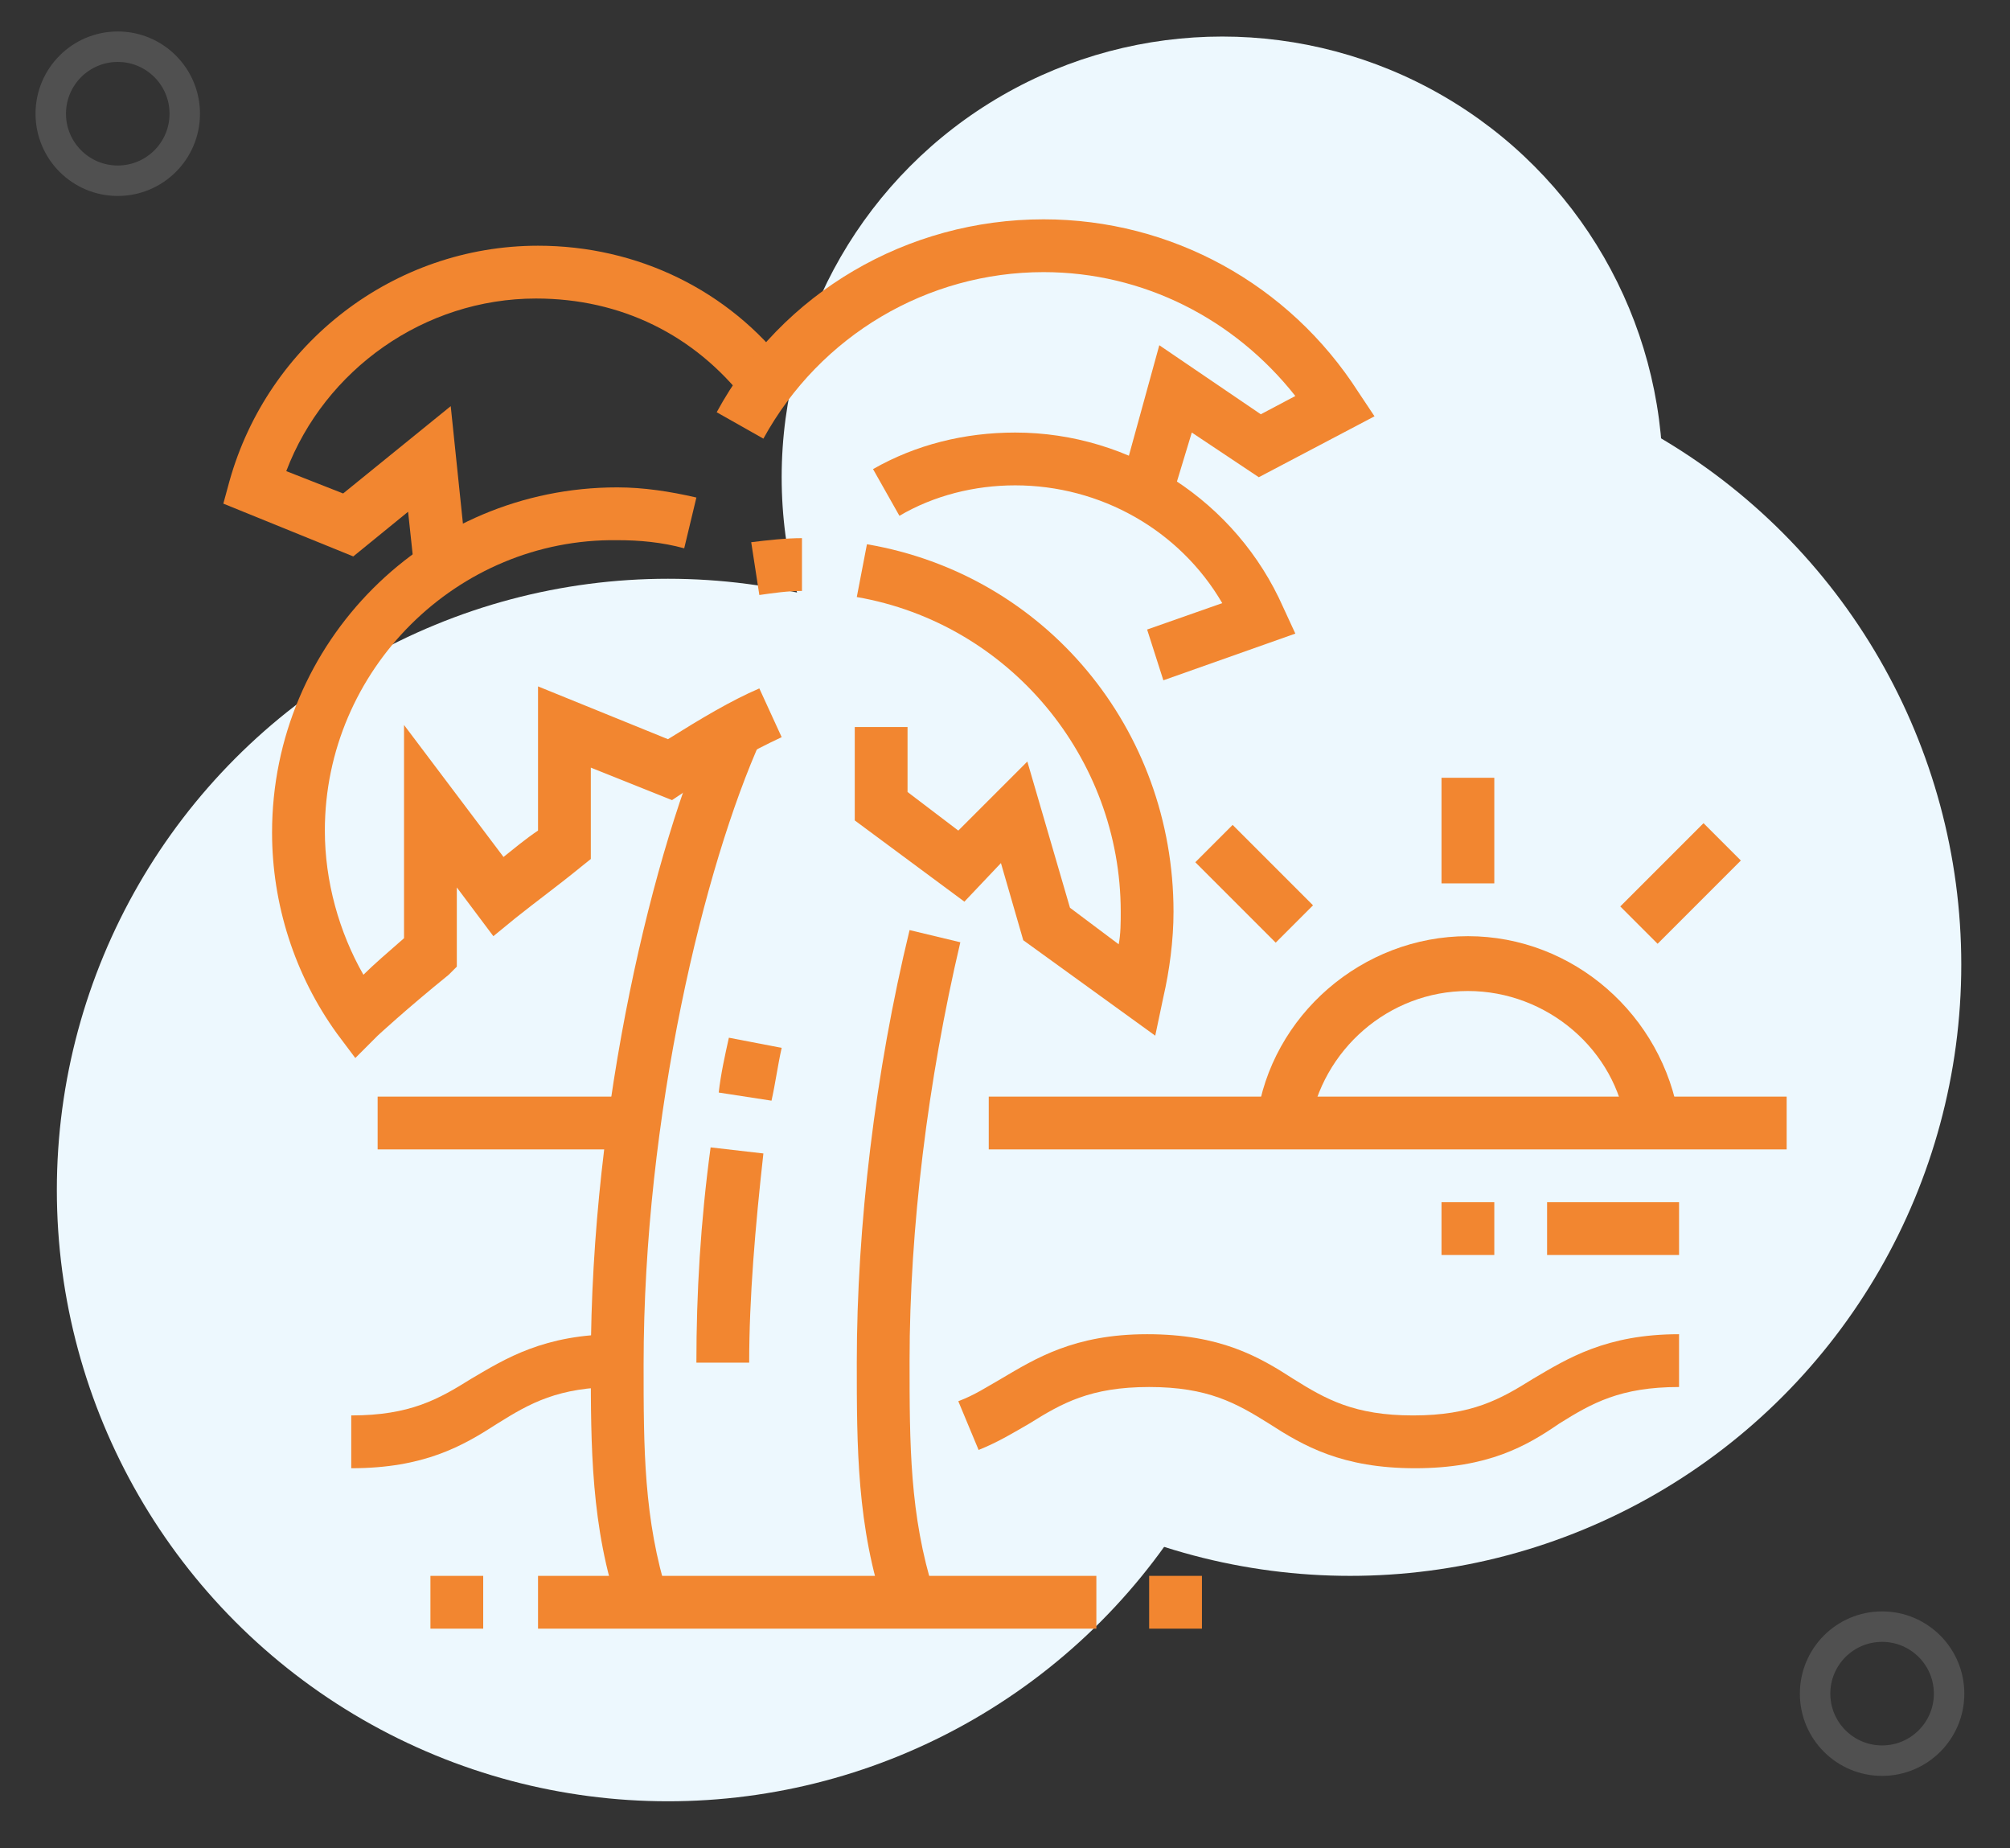 <?xml version="1.0" encoding="utf-8"?>
<!-- Generator: Adobe Illustrator 24.1.0, SVG Export Plug-In . SVG Version: 6.00 Build 0)  -->
<svg version="1.1" id="Layer_1" xmlns="http://www.w3.org/2000/svg" xmlns:xlink="http://www.w3.org/1999/xlink" x="0px" y="0px"
	 width="99px" height="91px" viewBox="0 0 99 91" style="enable-background:new 0 0 99 91;" xml:space="preserve">
<rect x="0" y="0" width="99" height="91" fill="#333333" stroke="none"/>
<style type="text/css">
	.st0{fill:#EDF8FE;}
	.st1{fill:none;stroke:#505050;stroke-width:1.5;stroke-miterlimit:10;}
	.st2{fill:#F28630;}
	.st3{display:none;}
	.st4{display:inline;}
</style>
<circle class="st0" cx="60.2" cy="23.5" r="21.7"/>
<circle class="st0" cx="32.9" cy="58.6" r="30.1"/>
<circle class="st0" cx="66.5" cy="47.5" r="30.1"/>
<circle class="st1" cx="5.8" cy="5.6" r="3.3"/>
<circle class="st1" cx="92.7" cy="83.4" r="3.3"/>
<g>
	<g>
		<path class="st2" d="M20.4,28l-0.3-2.8l-2.7,2.2L11,24.8l0.3-1.1c1.9-6.8,8.1-11.6,15.2-11.6c4.9,0,9.4,2.2,12.3,6l-2.1,1.6
			c-2.5-3.2-6.1-5-10.3-5c-5.5,0-10.4,3.5-12.3,8.5l2.8,1.1l5.3-4.3l0.8,7.7L20.4,28z"/>
		<path class="st2" d="M57.7,24.6l-2.5-0.7l1.9-6.9l5,3.4l1.7-0.9c-3-3.8-7.5-6.1-12.4-6.1c-5.7,0-11,3.1-13.8,8.2l-2.3-1.3
			c3.2-5.9,9.4-9.5,16.1-9.5c6.3,0,12.1,3.2,15.5,8.5l0.8,1.2L62,23.5l-3.3-2.2L57.7,24.6z"/>
		<path class="st2" d="M57.3,33.5L56.5,31l3.7-1.3c-2.1-3.6-6-5.8-10.2-5.8c-2,0-4,0.5-5.7,1.5l-1.3-2.3c2.1-1.2,4.5-1.8,7-1.8
			c5.7,0,10.9,3.4,13.2,8.6l0.6,1.3L57.3,33.5z"/>
		<path class="st2" d="M37.4,29.3L37,26.7c0.8-0.1,1.7-0.2,2.5-0.2v2.6C38.8,29.1,38.1,29.2,37.4,29.3z"/>
		<path class="st2" d="M17.5,52.1l-0.9-1.2c-2.1-2.9-3.2-6.4-3.2-9.9c0-9.4,7.6-17,17-17c1.3,0,2.6,0.2,3.9,0.5l-0.6,2.5
			c-1.1-0.3-2.2-0.4-3.3-0.4C22.5,26.5,16,33,16,40.9c0,2.5,0.7,5,1.9,7.1c0.5-0.5,1.2-1.1,2-1.8V35.7l4.9,6.5
			c0.5-0.4,1.1-0.9,1.7-1.3v-7.1l6.4,2.6c1.6-1,3.1-1.9,4.5-2.5l1.1,2.4c-1.5,0.7-3.1,1.6-4.8,2.7l-0.6,0.4l-4-1.6v4.5l-0.5,0.4
			c-1.1,0.9-2.2,1.7-3.2,2.5l-1.1,0.9l-1.8-2.4v3.9l-0.4,0.4C20,49.7,18.6,51,18.6,51L17.5,52.1z"/>
		<path class="st2" d="M56.9,51l-6.5-4.7l-1.1-3.8l-1.8,1.9l-5.4-4v-4.6h2.6V39l2.5,1.9l3.4-3.4l2.1,7.2l2.4,1.8
			c0.1-0.5,0.1-1.1,0.1-1.6c0-7.6-5.5-14.2-13-15.5l0.5-2.6c8.8,1.5,15.1,9.1,15.1,18.1c0,1.4-0.2,2.9-0.5,4.2L56.9,51z"/>
		<path class="st2" d="M30.5,79.3c-1.4-4.1-1.4-8.1-1.4-12.2c0-12.6,3.1-25.4,6-31.8l2.4,1.1c-2.8,6.2-5.8,18.5-5.8,30.8
			c0,4.1,0,7.6,1.2,11.4L30.5,79.3z"/>
		<path class="st2" d="M43.6,79.3c-1.4-4.1-1.4-8.1-1.4-12.2c0-6.7,0.9-14.3,2.6-21.3l2.5,0.6c-1.6,6.8-2.5,14.1-2.5,20.6
			c0,4.1,0,7.6,1.2,11.4L43.6,79.3z"/>
		<path class="st2" d="M36.9,67.1h-2.6c0-3.4,0.2-6.9,0.7-10.6l2.6,0.3C37.2,60.4,36.9,63.9,36.9,67.1z"/>
		<path class="st2" d="M38,54.2l-2.6-0.4c0.1-0.9,0.3-1.8,0.5-2.7l2.6,0.5C38.3,52.5,38.2,53.3,38,54.2z"/>
		<rect x="21.2" y="77.6" class="st2" width="2.6" height="2.6"/>
		<rect x="26.5" y="77.6" class="st2" width="27.5" height="2.6"/>
		<rect x="56.6" y="77.6" class="st2" width="2.6" height="2.6"/>
		<rect x="18.6" y="54" class="st2" width="12.6" height="2.6"/>
		<rect x="48.7" y="54" class="st2" width="39.3" height="2.6"/>
		<path class="st2" d="M64.5,55.5l-2.6-0.4c0.7-5.1,5.2-9,10.4-9c5.2,0,9.6,3.9,10.4,9l-2.6,0.4c-0.5-3.8-3.9-6.7-7.8-6.7
			C68.4,48.8,65.1,51.7,64.5,55.5z"/>
		<rect x="71" y="59.2" class="st2" width="2.6" height="2.6"/>
		<rect x="76.2" y="59.2" class="st2" width="6.5" height="2.6"/>
		<path class="st2" d="M69.7,72.3c-3.6,0-5.5-1.1-7.2-2.2c-1.6-1-3-1.8-5.9-1.8c-2.9,0-4.3,0.8-5.9,1.8c-0.7,0.4-1.5,0.9-2.5,1.3
			l-1-2.4c0.8-0.3,1.4-0.7,2.1-1.1c1.7-1,3.6-2.2,7.2-2.2c3.6,0,5.5,1.1,7.2,2.2c1.6,1,3,1.8,5.9,1.8s4.3-0.8,5.9-1.8
			c1.7-1,3.6-2.2,7.2-2.2v2.6c-2.9,0-4.3,0.8-5.9,1.8C75.2,71.2,73.3,72.3,69.7,72.3z"/>
		<path class="st2" d="M17.3,72.3v-2.6c2.9,0,4.3-0.8,5.9-1.8c1.7-1,3.6-2.2,7.2-2.2v2.6c-2.9,0-4.3,0.8-5.9,1.8
			C22.8,71.2,20.9,72.3,17.3,72.3z"/>
		<rect x="71" y="38.3" class="st2" width="2.6" height="5.2"/>
		
			<rect x="60.5" y="40.7" transform="matrix(0.707 -0.707 0.707 0.707 -12.675 56.458)" class="st2" width="2.6" height="5.6"/>
		
			<rect x="79.9" y="42.2" transform="matrix(0.707 -0.707 0.707 0.707 -6.52 71.29)" class="st2" width="5.8" height="2.6"/>
	</g>
</g>
<g class="st3">
	<g class="st4">
		<path class="st2" d="M29.2,39H20c-2.9,0-5.2-2.3-5.2-5.2c0-2.9,2.3-5.2,5.2-5.2h0.1c0.6-3,3.3-5.2,6.4-5.2c3.6,0,6.5,2.9,6.5,6.5
			h-2.6c0-2.2-1.8-3.9-3.9-3.9s-3.9,1.8-3.9,3.9v1.3H20c-1.4,0-2.6,1.2-2.6,2.6s1.2,2.6,2.6,2.6h9.2V39z"/>
		<path class="st2" d="M79,25.9H65.9c-2.9,0-5.2-2.3-5.2-5.2s2.3-5.2,5.2-5.2H66c0.6-3,3.3-5.2,6.4-5.2c3.2,0,5.8,2.3,6.4,5.2H79
			c2.9,0,5.2,2.3,5.2,5.2S81.9,25.9,79,25.9z M65.9,18c-1.4,0-2.6,1.2-2.6,2.6s1.2,2.6,2.6,2.6H79c1.4,0,2.6-1.2,2.6-2.6
			S80.4,18,79,18h-2.6v-1.3c0-2.2-1.8-3.9-3.9-3.9s-3.9,1.8-3.9,3.9V18H65.9z"/>
		
			<rect x="27.6" y="58.8" transform="matrix(0.868 -0.496 0.496 0.868 -25.348 24.696)" class="st2" width="12.4" height="2.6"/>
		<path class="st2" d="M84.2,80.9c-2.8,0-4.1-0.6-5.3-2.3c-1.3-1.9-2.3-3-3.9-3c-1.5,0-2.7,0.9-3.8,2.9c-1.2,2.1-3.3,2.4-4.7,2.4
			c-2,0-3.6-0.8-4.6-2.3c-1.3-1.9-2.3-3-3.9-3c-1.5,0-2.7,0.9-3.8,2.9c-0.6,1.1-1.9,2.4-4.7,2.4c-1.9,0-3.7-0.8-4.6-2.3
			c-1.3-1.9-2.3-3-3.9-3c-1.5,0-2.7,0.9-3.8,2.9c-0.6,1.1-1.9,2.4-4.7,2.4c-1.9,0-3.7-0.8-4.6-2.3c-1.3-1.9-2.3-3-3.9-3
			c-1.5,0-2.7,0.9-3.8,2.9c-1.2,2.2-3.2,2.4-5.3,2.4v-2.6c2.2,0,2.7-0.3,3.1-1c1.6-2.8,3.6-4.2,6.1-4.2c3,0,4.7,2.1,6,4.1
			c0.5,0.7,1.4,1.1,2.5,1.1c1.8,0,2.3-0.8,2.4-1c1.6-2.8,3.6-4.2,6.1-4.2c3,0,4.7,2.1,6,4.1c0.5,0.7,1.4,1.1,2.5,1.1
			c1.8,0,2.3-0.8,2.4-1c1.6-2.8,3.6-4.2,6.1-4.2c3,0,4.7,2.1,6,4.1c0.5,0.8,1.3,1.1,2.5,1.1c1.5,0,2.1-0.4,2.4-1
			c1.6-2.8,3.6-4.2,6.1-4.2c3,0,4.7,2.1,6,4.1c0.4,0.6,0.8,1.1,3.1,1.1V80.9z"/>
		<polygon class="st2" points="24,53.4 21.3,53.4 21.3,56 24,56 24,53.4 		"/>
		<polygon class="st2" points="24,48.1 21.3,48.1 21.3,50.7 24,50.7 24,48.1 		"/>
		<polygon class="st2" points="75,48.1 72.4,48.1 72.4,50.7 75,50.7 75,48.1 		"/>
		<polygon class="st2" points="75,42.9 72.4,42.9 72.4,45.5 75,45.5 75,42.9 		"/>
		<polygon class="st2" points="75,37.6 72.4,37.6 72.4,40.3 75,40.3 75,37.6 		"/>
		<path class="st2" d="M69.8,56.7h-2.6V32.1c0-0.6-0.5-1-1-1H31.5c-0.6,0-1,0.5-1,1v24.5h-2.6V32.1c0-2,1.6-3.6,3.6-3.6h34.6
			c2,0,3.6,1.6,3.6,3.6V56.7z"/>
		<path class="st2" d="M55.4,29.8h-2.6V18.1c0-0.8-0.6-1.4-1.4-1.4h-5.1c-0.8,0-1.4,0.6-1.4,1.4v11.7h-2.6V18.1c0-2.2,1.8-4,4-4h5.1
			c2.2,0,4,1.8,4,4V29.8z"/>
		<rect x="60.6" y="33.7" class="st2" width="2.6" height="2.6"/>
		<rect x="55.5" y="33.7" class="st2" width="2.6" height="2.6"/>
		<rect x="35.8" y="33.7" class="st2" width="17" height="2.6"/>
		<rect x="38.4" y="39" class="st2" width="21" height="2.6"/>
		
			<rect x="42.5" y="53.2" transform="matrix(0.868 -0.496 0.496 0.868 -21.315 28.783)" class="st2" width="2.1" height="2.6"/>
		<path class="st2" d="M22,75.1c-1.3-2-2-4.4-2-6.8v-6.1c0-1.1,0.6-2,1.5-2.6l25.8-15c0.9-0.5,2.1-0.5,3,0l25.8,15
			c0.9,0.5,1.5,1.5,1.5,2.6v6.1c0,2.4-0.7,4.8-2,6.8l-2.2-1.4c1-1.6,1.6-3.5,1.6-5.4v-6.1c0-0.1-0.1-0.3-0.2-0.3L49,46.9
			c-0.1-0.1-0.2-0.1-0.4,0l-25.8,15c-0.1,0.1-0.2,0.2-0.2,0.3v6.1c0,1.9,0.5,3.8,1.6,5.4L22,75.1z"/>
	</g>
</g>
<g class="st3">
	<g class="st4">
		<polygon class="st2" points="82.9,71 39.3,71 14.6,59.1 15.8,56.8 39.9,68.4 82.9,68.4 		"/>
		<path class="st2" d="M81.6,70l-8.9-45.9c0-0.1-0.1-0.2-0.3-0.2H33.1c-0.1,0-0.2,0.1-0.2,0.2L16.4,58.5L14,57.4l16.5-34.4
			c0.5-1,1.5-1.7,2.6-1.7h39.3c1.4,0,2.6,1,2.8,2.3l8.9,45.9L81.6,70z"/>
		<rect x="83" y="48.9" transform="matrix(0.982 -0.191 0.191 0.982 -7.988 16.969)" class="st2" width="2.6" height="2.2"/>
		<rect x="80.8" y="32" transform="matrix(0.982 -0.191 0.191 0.982 -5.936 16.39)" class="st2" width="2.6" height="14.1"/>
		
			<rect x="34.5" y="22.8" transform="matrix(0.986 -0.164 0.164 0.986 -7.149 6.512)" class="st2" width="2.6" height="47.2"/>
		<rect x="41" y="45.1" transform="matrix(0.986 -0.164 0.164 0.986 -7.013 7.576)" class="st2" width="2.6" height="2.1"/>
		<rect x="39" y="26.9" transform="matrix(0.986 -0.164 0.164 0.986 -5.112 7.096)" class="st2" width="2.6" height="15.1"/>
		<rect x="41" y="75" class="st2" width="19.6" height="2.6"/>
		<rect x="63.2" y="75" class="st2" width="2.6" height="2.6"/>
		
			<rect x="14.7" y="49.7" transform="matrix(0.258 -0.966 0.966 0.258 -30.626 62.181)" class="st2" width="20.9" height="2.6"/>
		<rect x="29.2" y="46.2" class="st2" width="2.6" height="19"/>
		
			<rect x="14.2" y="52.3" transform="matrix(0.894 -0.447 0.447 0.894 -24.544 13.11)" class="st2" width="2.6" height="12.5"/>
		<rect x="33" y="68.4" transform="matrix(0.658 -0.753 0.753 0.658 -38.953 53.695)" class="st2" width="13.2" height="2.6"/>
		
			<rect x="76.8" y="68.5" transform="matrix(0.6 -0.8 0.8 0.6 -22.682 94.191)" class="st2" width="12" height="2.6"/>
		<path class="st2" d="M58.2,48.8H58c-3.7,0-6.5-4-6.5-9.2v-5.2h11.8V37c0,3.4,0.7,4.4,3.5,6.9l1.7,1.5L58.2,48.8z M54.1,37v2.6
			c0,3.4,1.7,6.4,3.7,6.5l5.6-1.9c-2-2.1-2.7-3.9-2.7-7.3H54.1z"/>
		<g>
			<polygon class="st2" points="75,8.2 72.4,8.2 72.4,10.8 75,10.8 75,8.2 			"/>
			<polygon class="st2" points="80.2,10.8 77.6,10.8 77.6,13.4 80.2,13.4 80.2,10.8 			"/>
			<polygon class="st2" points="67.1,16 64.5,16 64.5,18.7 67.1,18.7 67.1,16 			"/>
			<polygon class="st2" points="82.9,16 80.2,16 80.2,18.7 82.9,18.7 82.9,16 			"/>
			<polygon class="st2" points="80.2,21.3 77.6,21.3 77.6,23.9 80.2,23.9 80.2,21.3 			"/>
			<polygon class="st2" points="69.8,10.8 67.1,10.8 67.1,13.4 69.8,13.4 69.8,10.8 			"/>
		</g>
		<g>
			<polygon class="st2" points="22.6,64.5 20,64.5 20,67.1 22.6,67.1 22.6,64.5 			"/>
			<polygon class="st2" points="27.9,67.1 25.2,67.1 25.2,69.7 27.9,69.7 27.9,67.1 			"/>
			<polygon class="st2" points="14.8,72.3 12.1,72.3 12.1,75 14.8,75 14.8,72.3 			"/>
			<polygon class="st2" points="30.5,72.3 27.9,72.3 27.9,75 30.5,75 30.5,72.3 			"/>
			<polygon class="st2" points="22.6,80.2 20,80.2 20,82.8 22.6,82.8 22.6,80.2 			"/>
			<polygon class="st2" points="17.4,77.6 14.8,77.6 14.8,80.2 17.4,80.2 17.4,77.6 			"/>
			<polygon class="st2" points="27.9,77.6 25.2,77.6 25.2,80.2 27.9,80.2 27.9,77.6 			"/>
			<polygon class="st2" points="17.4,67.1 14.8,67.1 14.8,69.7 17.4,69.7 17.4,67.1 			"/>
		</g>
		<g>
			<polygon class="st2" points="46.2,16 43.6,16 43.6,18.7 46.2,18.7 46.2,16 			"/>
			<polygon class="st2" points="41,13.4 38.3,13.4 38.3,16 41,16 41,13.4 			"/>
			<polygon class="st2" points="22.6,31.8 20,31.8 20,34.4 22.6,34.4 22.6,31.8 			"/>
			<polygon class="st2" points="21.3,26.5 18.7,26.5 18.7,29.1 21.3,29.1 21.3,26.5 			"/>
			<polygon class="st2" points="25.2,16 22.6,16 22.6,18.7 25.2,18.7 25.2,16 			"/>
			<polygon class="st2" points="30.5,13.4 27.9,13.4 27.9,16 30.5,16 30.5,13.4 			"/>
			<polygon class="st2" points="22.6,21.3 20,21.3 20,23.9 22.6,23.9 22.6,21.3 			"/>
			<polygon class="st2" points="35.7,12.1 33.1,12.1 33.1,14.7 35.7,14.7 35.7,12.1 			"/>
		</g>
	</g>
</g>
<g class="st3">
	<g class="st4">
		<g>
			<polygon class="st2" points="48.8,17 46.2,17 46.2,19.6 48.8,19.6 48.8,17 			"/>
			<polygon class="st2" points="46.2,23.5 43.6,23.5 43.6,26.2 46.2,26.2 46.2,23.5 			"/>
			<polygon class="st2" points="39.6,7.8 37,7.8 37,10.5 39.6,10.5 39.6,7.8 			"/>
			<polygon class="st2" points="30.5,17 27.8,17 27.8,19.6 30.5,19.6 30.5,17 			"/>
			<polygon class="st2" points="33.1,10.5 30.5,10.5 30.5,13.1 33.1,13.1 33.1,10.5 			"/>
			<polygon class="st2" points="46.2,10.5 43.6,10.5 43.6,13.1 46.2,13.1 46.2,10.5 			"/>
			<polygon class="st2" points="33.1,23.5 30.5,23.5 30.5,26.2 33.1,26.2 33.1,23.5 			"/>
			<polygon class="st2" points="39.6,26.2 37,26.2 37,28.8 39.6,28.8 39.6,26.2 			"/>
		</g>
		<path class="st2" d="M38.3,23.5c-2.9,0-5.2-2.3-5.2-5.2s2.3-5.2,5.2-5.2c2.9,0,5.2,2.3,5.2,5.2S41.2,23.5,38.3,23.5z M38.3,15.7
			c-1.4,0-2.6,1.2-2.6,2.6s1.2,2.6,2.6,2.6s2.6-1.2,2.6-2.6S39.8,15.7,38.3,15.7z"/>
		<path class="st2" d="M84.1,51.4L61.1,21.2c-0.1-0.2-0.3-0.3-0.6-0.3h0c-0.2,0-0.4,0.1-0.6,0.3L37.2,51.3l-2.1-1.6l22.9-30.1
			c0.6-0.8,1.6-1.3,2.6-1.3h0c1,0,2,0.5,2.6,1.3l22.9,30.2L84.1,51.4z"/>
		
			<rect x="42.7" y="49.9" transform="matrix(0.606 -0.796 0.796 0.606 -23.467 55.026)" class="st2" width="2.1" height="2.6"/>
		
			<rect x="45.9" y="43.1" transform="matrix(0.605 -0.796 0.796 0.605 -16.084 56.445)" class="st2" width="5.9" height="2.6"/>
		
			<rect x="74.3" y="25.8" transform="matrix(0.796 -0.605 0.605 0.796 -2.901 51.904)" class="st2" width="2.6" height="8.8"/>
		
			<rect x="80.1" y="36.8" transform="matrix(0.796 -0.605 0.605 0.796 -6.375 56.978)" class="st2" width="2.6" height="2.4"/>
		<polygon class="st2" points="56.7,42.1 46.9,36.5 48.2,34.3 56.6,39 61.8,35.1 66.9,37.7 71.5,33 73.4,34.9 67.4,40.9 62,38.2 		
			"/>
		<path class="st2" d="M14.9,51.3l-2.1-1.6L25.1,34c0.7-0.8,1.6-1.3,2.7-1.3h0c1,0,2,0.5,2.7,1.3l9.4,12l-2.1,1.6l-9.4-12
			c-0.2-0.2-0.4-0.3-0.6-0.3h0c-0.2,0-0.5,0.1-0.6,0.3L14.9,51.3z"/>
		<polygon class="st2" points="26.6,47.5 20.1,42.6 21.7,40.5 26.5,44.2 32.8,39.1 34.5,41.1 		"/>
		<rect x="25.2" y="55" class="st2" width="60.2" height="2.6"/>
		<rect x="21.3" y="64.1" class="st2" width="2.6" height="7.9"/>
		<path class="st2" d="M78.7,74.6H68.6c-1.6,0-2.8-1.3-2.8-2.8c0-0.6,0.2-1.1,0.5-1.6l4.9-7.4c0.5-0.8,1.5-1.3,2.4-1.3h0
			c1,0,1.9,0.5,2.4,1.3l4.9,7.4c0.3,0.5,0.5,1,0.5,1.6C81.5,73.4,80.3,74.6,78.7,74.6z M73.7,64.1L73.7,64.1c-0.1,0-0.2,0.1-0.3,0.1
			l-4.9,7.4c0,0,0,0.1,0,0.1c0,0.1,0.1,0.2,0.2,0.2h10.1c0.1,0,0.2-0.1,0.2-0.2c0,0,0-0.1,0-0.1l-4.9-7.4
			C73.9,64.2,73.8,64.1,73.7,64.1z"/>
		<path class="st2" d="M27.6,65.5H17.6c-1.6,0-2.8-1.3-2.8-2.8c0-0.6,0.2-1.1,0.5-1.6l4.9-7.4c0.5-0.8,1.5-1.3,2.4-1.3h0
			c1,0,1.9,0.5,2.4,1.3l4.9,7.4c0.3,0.5,0.5,1,0.5,1.6C30.5,64.2,29.2,65.5,27.6,65.5z M22.6,55L22.6,55c-0.1,0-0.2,0.1-0.3,0.1
			l-4.9,7.4c0,0,0,0.1,0,0.1c0,0.1,0.1,0.2,0.2,0.2h10.1c0.1,0,0.2-0.1,0.2-0.2c0,0,0-0.1,0-0.1l-4.9-7.4C22.8,55,22.7,55,22.6,55z"
			/>
		<rect x="72.4" y="73.3" class="st2" width="2.6" height="7.9"/>
		<path class="st2" d="M40.7,83.2l-1.2-2.3l11.1-5.7c2.1-1.1,3.4-3.3,3.4-5.7c0-2.7-1.6-5-4-6l-12.2-5.9l1.1-2.4l12.2,5.8
			c3.4,1.4,5.6,4.7,5.6,8.4c0,3.4-1.8,6.4-4.8,8L40.7,83.2z"/>
		<path class="st2" d="M22.7,81.7l-1.8-1.9c3.2-3,7.4-5,11.9-5.6c6-0.8,9.5-2.6,9.5-4.8c0-3.1-8.8-8.8-15-11.9l1.2-2.3
			c2.7,1.4,16.4,8.5,16.4,14.3c0,3.8-4,6.3-11.8,7.4C29.1,77.3,25.5,79,22.7,81.7z"/>
	</g>
</g>
</svg>
